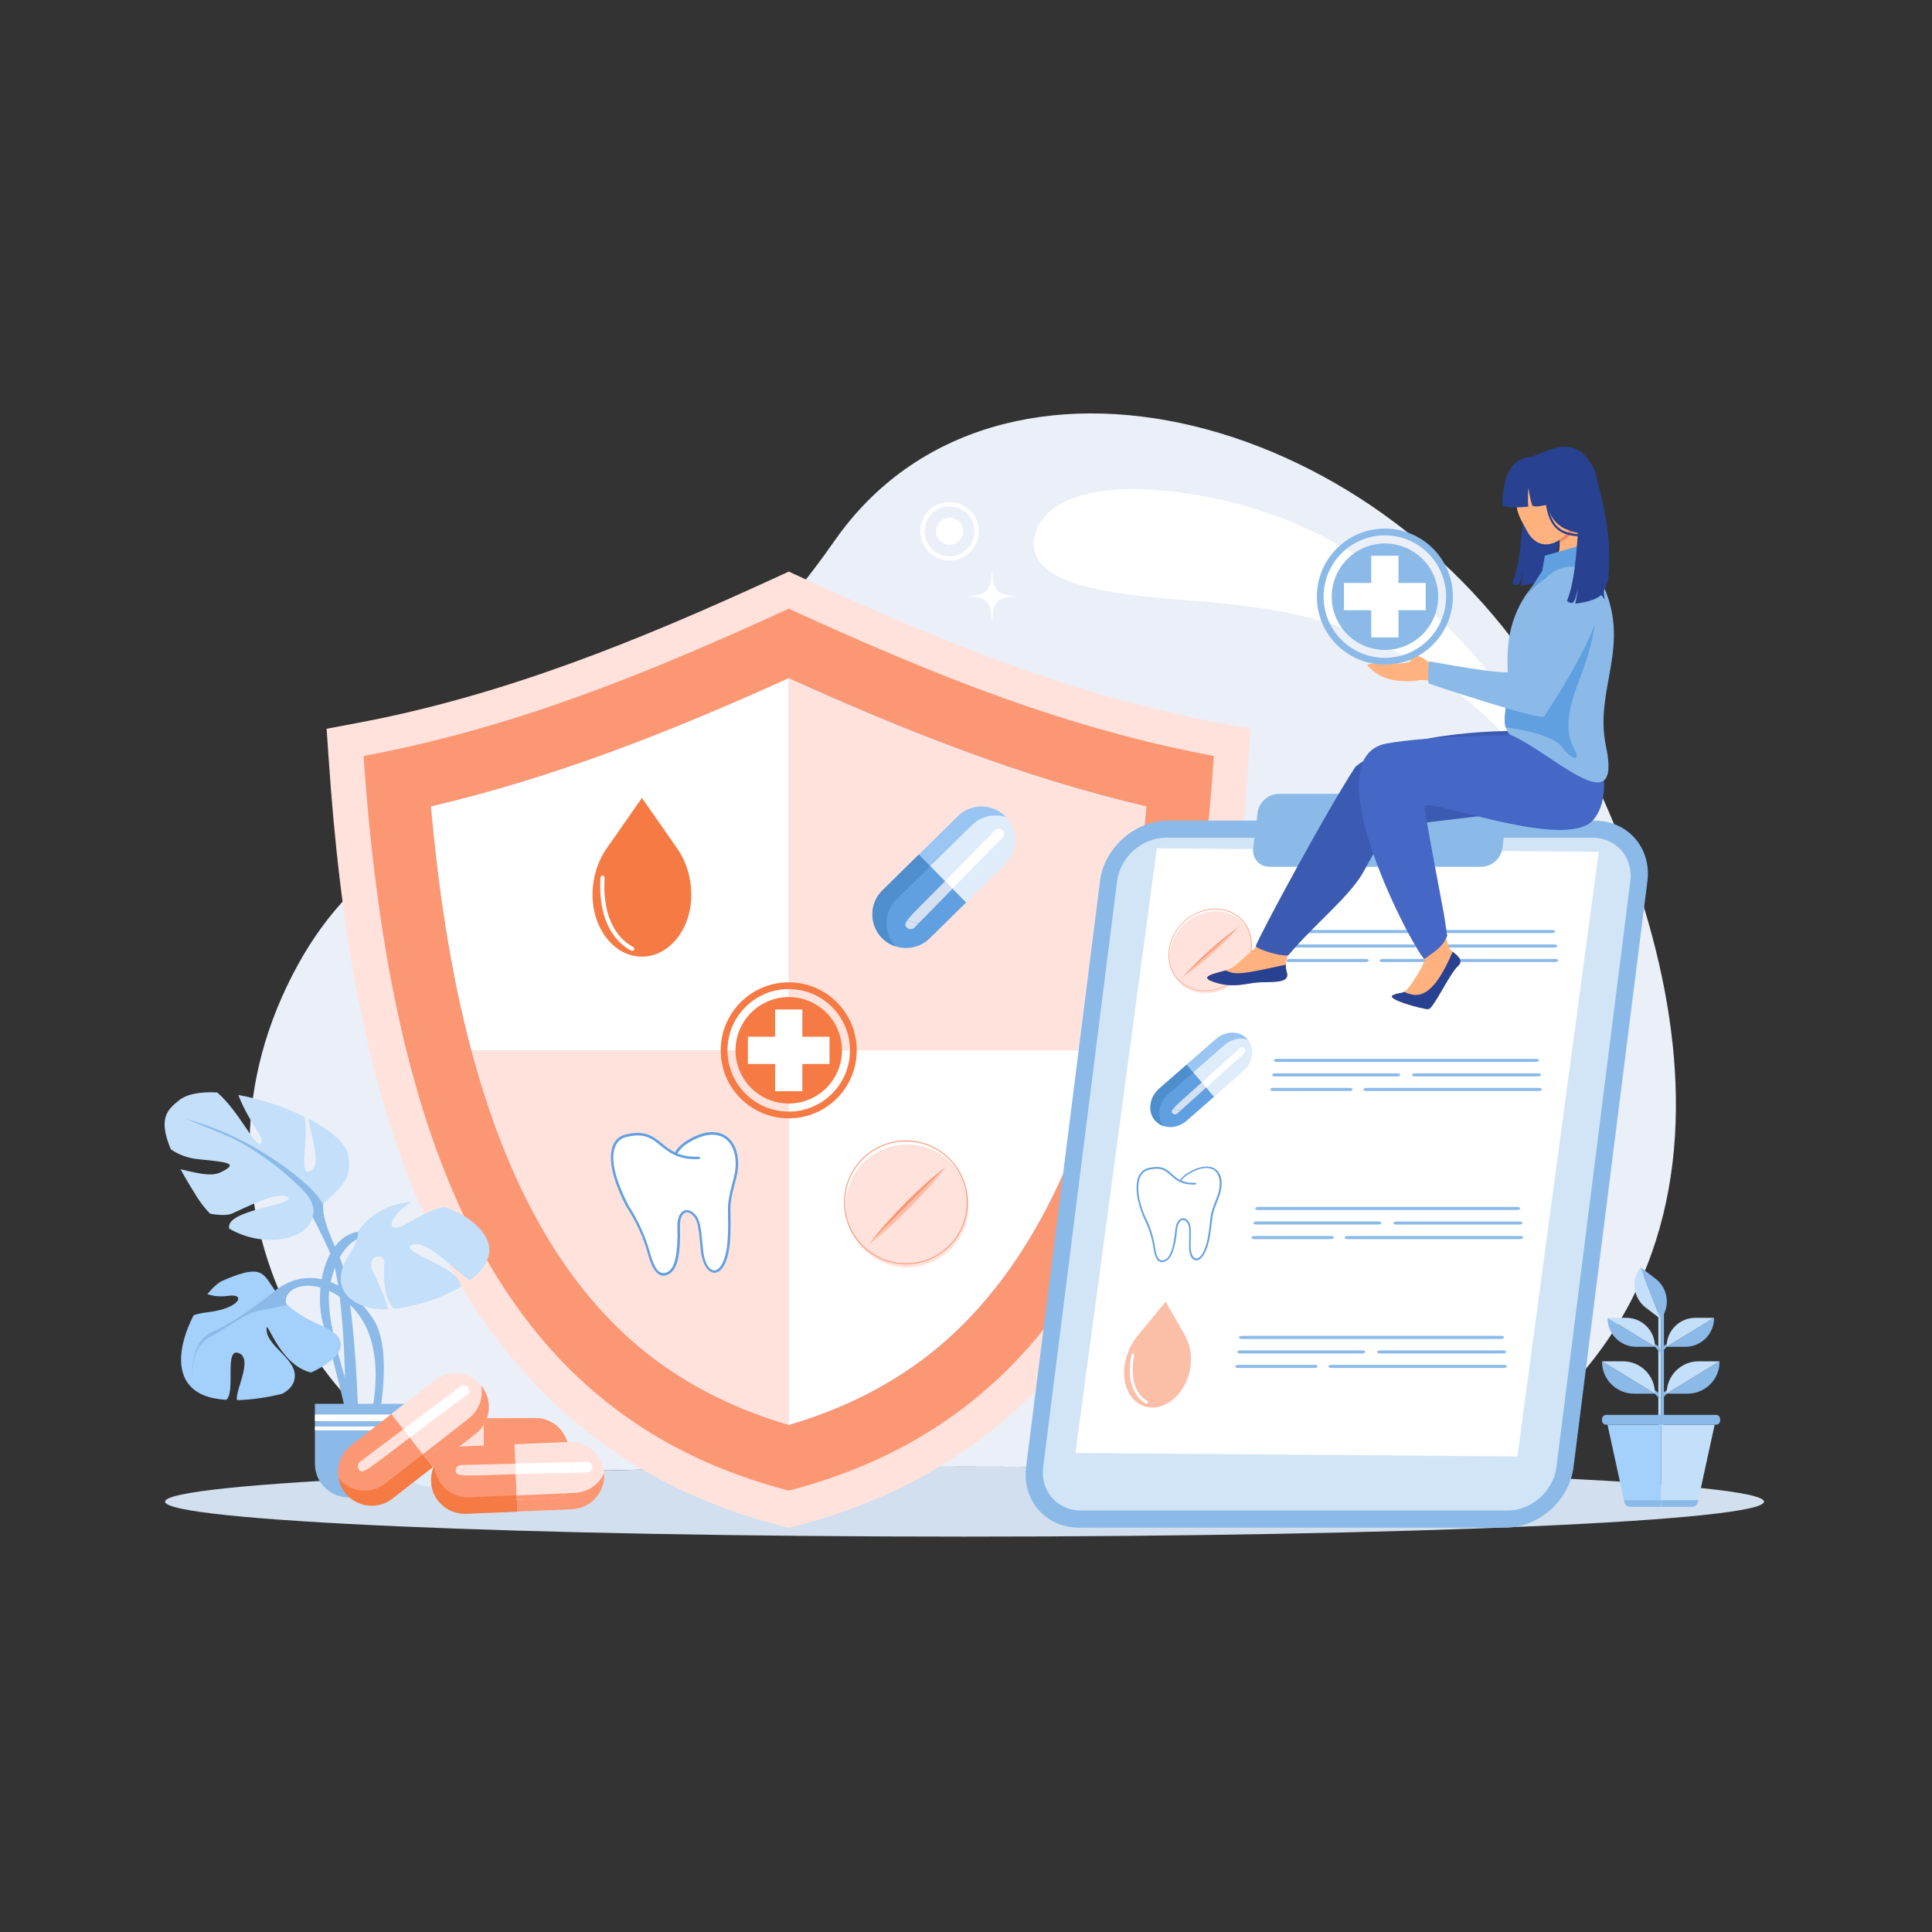 <svg xmlns="http://www.w3.org/2000/svg" enable-background="new 0 0 2000 2000" viewBox="0 0 2000 2000"><rect x="0" y="0" width="2000" height="2000" fill="#333333" stroke="none"/><path fill="#eaeff8" fill-rule="evenodd" d="M998.5,1518.3c192.5,0,369.7,2.9,510.3,7.7c344.1-196.7,224.9-580,101.4-796.8
			c-171.9-301.8-578.2-410.2-746.2-169.5c-228.1,326.8-448.1,212.8-566.9,461c-118.8,248.2,61.6,486.1,191.3,505.3
			C628.8,1521.2,805.9,1518.3,998.5,1518.3z" clip-rule="evenodd"/><path fill="#d2dfee" fill-rule="evenodd" d="M998.5,1518.3c457.1,0,827.6,16.2,827.6,36.2c0,20-370.5,36.2-827.6,36.2c-457.1,0-827.6-16.2-827.6-36.2
			C170.8,1534.5,541.4,1518.3,998.5,1518.3z" clip-rule="evenodd"/><path fill="#fff" fill-rule="evenodd" d="M1265.3,517.7c206.7,46.1,338.2,236.1,351.1,327.9c5.3,37.7-4.5-50.5-110-130.7
			c-94.2-71.7-167.6-85-279.7-93.7c-79.2-6.1-162.2-15.9-156.3-63.1C1075.2,520.8,1131.9,488,1265.3,517.7z" clip-rule="evenodd"/><path fill="#fff" fill-rule="evenodd" d="M938.4,650.2c-3,40.7-9,46.3-47.7,49.4c38.8,3.1,44.8,8.7,47.7,49.4c3-40.7,9-46.3,47.7-49.4
			C947.3,696.5,941.3,690.9,938.4,650.2L938.4,650.2z M1095.9,757.4c-1.6,21.7-4.8,24.7-25.5,26.4c20.7,1.7,23.9,4.7,25.5,26.4
			c1.6-21.7,4.8-24.7,25.5-26.4C1100.7,782.1,1097.5,779.1,1095.9,757.4L1095.9,757.4z M1026.9,590.4c-1.6,22-4.8,25-25.8,26.7
			c21,1.7,24.2,4.7,25.8,26.7c1.6-22,4.8-25,25.8-26.7C1031.8,615.4,1028.5,612.4,1026.9,590.4z" clip-rule="evenodd"/><path fill="#fff" fill-rule="evenodd" d="M881.2,1316.8c2.4,32.9,7.3,37.5,38.7,40c-31.4,2.5-36.3,7.1-38.7,40c-2.4-32.9-7.3-37.5-38.7-40
			C874,1354.2,878.8,1349.7,881.2,1316.8L881.2,1316.8z M753.6,1403.6c1.3,17.6,3.9,20,20.6,21.4c-16.8,1.4-19.4,3.8-20.6,21.4
			c-1.3-17.6-3.9-20-20.6-21.4C749.7,1423.6,752.3,1421.2,753.6,1403.6L753.6,1403.6z M809.5,1268.3c1.3,17.8,3.9,20.3,20.9,21.6
			c-17,1.4-19.6,3.8-20.9,21.6c-1.3-17.8-3.9-20.3-20.9-21.6C805.6,1288.6,808.2,1286.1,809.5,1268.3z" clip-rule="evenodd"/><path fill="#fff" fill-rule="evenodd" d="M1382.9,1235.6c-1.8,25.2-5.6,28.7-29.6,30.6c24,1.9,27.8,5.4,29.6,30.6c1.8-25.2,5.6-28.7,29.6-30.6
			C1388.4,1264.3,1384.7,1260.8,1382.9,1235.6L1382.9,1235.6z M1480.6,1302.1c-1,13.5-3,15.3-15.8,16.4c12.8,1,14.8,2.9,15.8,16.4
			c1-13.5,3-15.3,15.8-16.4C1483.6,1317.4,1481.6,1315.5,1480.6,1302.1L1480.6,1302.1z M1437.8,1198.5c-1,13.6-3,15.5-16,16.6
			c13,1.1,15,2.9,16,16.6c1-13.6,3-15.5,16-16.6C1440.8,1214,1438.8,1212.1,1437.8,1198.5z" clip-rule="evenodd"/><path fill="#ffe2dc" fill-rule="evenodd" d="M1292.5,786.3c-22.5,331.1-102.2,697.9-467,792.9l-9.1,2.4l-9.1-2.4c-364.8-94.9-444.5-461.8-467-792.9
			l-2.2-31.9l31.4-5.9C521.8,720,661.3,663,801.5,598.6l15-6.9l15,6.9C971.6,663,1111.1,720,1263.2,748.5l31.4,5.9L1292.5,786.3z" clip-rule="evenodd"/><path fill="#fc9774" fill-rule="evenodd" d="M1256.6,782.6c-150.3-28.2-284.4-81.1-440.1-152.5c-155.7,71.5-289.8,124.3-440.1,152.5
			c30.7,452.2,164.8,688.8,440.1,760.5C1091.8,1471.5,1225.9,1234.8,1256.6,782.6z" clip-rule="evenodd"/><path fill="#c3dffa" fill-rule="evenodd" d="M1186.7,834.9c-128.7-30.1-249.3-78.1-370.2-132.7C695.6,756.8,575,804.8,446.2,834.9
			c18.1,201.1,67.1,449.8,232.4,572.8c41.7,31.1,88.3,52.7,137.9,67.3c49.6-14.6,96.1-36.3,137.9-67.3
			C1119.6,1284.7,1168.6,1036,1186.7,834.9z" clip-rule="evenodd"/><path fill="#a4d0fc" fill-rule="evenodd" d="M1186.7,834.9c-128.7-30.1-249.3-78.1-370.2-132.7V1475c49.6-14.6,96.2-36.3,137.9-67.3
			C1119.6,1284.7,1168.6,1036,1186.7,834.9z" clip-rule="evenodd"/><path fill="#fff" fill-rule="evenodd" d="M816.5,702.2C695.6,756.8,575,804.8,446.2,834.9c7.2,80.2,19.4,168,41.8,252.4h328.4V702.2z" clip-rule="evenodd"/><path fill="#ffe2dc" fill-rule="evenodd" d="M816.5,702.2v385.1h328.4c22.5-84.4,34.6-172.2,41.8-252.4C1058,804.8,937.4,756.8,816.5,702.2z" clip-rule="evenodd"/><path fill="#fff" fill-rule="evenodd" d="M816.5,1087.3V1475c49.6-14.6,96.2-36.3,137.9-67.3c99.3-73.9,156.7-193.3,190.5-320.4H816.5z" clip-rule="evenodd"/><path fill="#ffe2dc" fill-rule="evenodd" d="M816.5,1087.3V1475c-49.6-14.6-96.2-36.3-137.9-67.3c-99.3-73.9-156.7-193.3-190.5-320.4H816.5z" clip-rule="evenodd"/><path fill="#61a0e0" fill-rule="evenodd" d="M951.3,884.5l-37.8,37.2c-13.7,13.5-13.9,35.6-0.4,49.3c13.5,13.7,35.6,13.9,49.3,0.4l37.8-37.2L951.3,884.5z
			" clip-rule="evenodd"/><path fill="#dfedfa" fill-rule="evenodd" d="M1040.5,894.6c13.7-13.5,13.9-35.6,0.4-49.3c-13.5-13.7-35.6-13.9-49.3-0.4l-40.3,39.6l48.9,49.7
			L1040.5,894.6z" clip-rule="evenodd"/><path fill="#61a0e0" fill-rule="evenodd" d="M929.6,938.2c-0.6-2.8-0.8-5.6-0.3-8.5l33.8-33.2l15.4,15.6c-23.3,23.5-34.4,34.2-38.8,40
			c-1.4-0.9-2.8-2-4-3.3C932.5,945.8,930.6,942.1,929.6,938.2z" clip-rule="evenodd"/><path fill="#dfedfa" fill-rule="evenodd" d="M963.1,896.5l2.8-2.7l33.5-32.9c6.8-0.9,13.9,1.3,19,6.6c0.7,0.7,1.3,1.4,1.9,2.2
			c-17.1,17.6-30.8,31.5-41.8,42.6L963.1,896.5z" clip-rule="evenodd"/><path fill="#61a0e0" fill-rule="evenodd" d="M951,955.7l35.1-35.7l5.5,5.6l-24.1,23.7C962.9,953.7,957,955.8,951,955.7z" clip-rule="evenodd"/><path fill="#dfedfa" fill-rule="evenodd" d="M986.1,919.9l38.7-39.4c0.8,6.7-1.4,13.7-6.6,18.8L992,925.1l-0.4,0.4L986.1,919.9z" clip-rule="evenodd"/><path fill="#a97f19" fill-rule="evenodd" d="M904,954.5c-2.7-11.4,0.5-24,9.5-32.8l37.8-37.2l40.3-39.6c4.7-4.6,10.4-7.7,16.4-9.1
			c-6,1.4-11.7,4.4-16.4,9.1l-40.3,39.6l-37.8,37.2C904.5,930.5,901.3,943.1,904,954.5c1.4,6,4.4,11.8,9.1,16.5c0,0,0.1,0.1,0.1,0.1
			c0,0-0.1-0.1-0.1-0.1C908.4,966.3,905.4,960.5,904,954.5L904,954.5z M913.2,971.2C913.3,971.2,913.3,971.2,913.2,971.2
			C913.3,971.2,913.3,971.2,913.2,971.2z" clip-rule="evenodd"/><path fill="#4f8ecc" fill-rule="evenodd" d="M904,954.5c-2.7-11.4,0.5-24,9.5-32.8l37.8-37.2l8.6,8.8l-24.1,23.7c-3.7,3.6-5.8,8.1-6.5,12.8l-1.2,1.2
			c-9,8.8-12.2,21.3-9.5,32.8c1.4,5.8,4.2,11.3,8.6,16c-5.1-1.6-9.8-4.4-13.8-8.4c0,0,0,0-0.1-0.1c0,0,0,0-0.1-0.1
			c0,0-0.1-0.1-0.1-0.1C908.4,966.3,905.4,960.5,904,954.5z" clip-rule="evenodd"/><path fill="#99c5f2" fill-rule="evenodd" d="M951.3,884.5l40.3-39.6c4.7-4.6,10.4-7.7,16.4-9.1c11.5-2.7,24,0.5,32.9,9.5l0.5,0.6
			c-12-3.9-25.6-1.2-35.2,8.3l-6.8,6.7c-4.7,0.6-9.3,2.7-12.9,6.3l-26.1,25.7l-0.4,0.4L951.3,884.5z" clip-rule="evenodd"/><path fill="#4f8ecc" fill-rule="evenodd" d="M929.3,929.8c0.7-4.7,2.9-9.2,6.5-12.8l24.1-23.7l3.2,3.3L929.3,929.8z" clip-rule="evenodd"/><path fill="#99c5f2" fill-rule="evenodd" d="M959.9,893.3l0.4-0.4l26.1-25.7c3.7-3.6,8.2-5.7,12.9-6.3l-33.5,32.9l-2.8,2.7L959.9,893.3z" clip-rule="evenodd"/><path fill="#d5e0f2" fill-rule="evenodd" d="M937.2,957.8c-0.3-1.3,0.3-2.9,2.4-5.6c3.5,2.2,7.4,3.4,11.4,3.5l-4.4,4.5c-2.1,2.2-5.6,2.2-7.8,0.1
			C938,959.4,937.4,958.7,937.2,957.8z" clip-rule="evenodd"/><path fill="#fff" fill-rule="evenodd" stroke="#ffe2dc" stroke-miterlimit="22.926" stroke-width=".216" d="M1020.3,869.6c3.2-3.3,6.5-6.7,9.9-10.2c3.6-3.6,8.5-0.9,9.3,2.8c0.4,1.6,0,3.4-1.5,4.9l-13.3,13.5
			c-0.1-0.8-0.2-1.6-0.4-2.5C1023.6,875.1,1022.3,872.2,1020.3,869.6z" clip-rule="evenodd"/><path fill="#d5e0f2" fill-rule="evenodd" d="M939.6,952.2c4.4-5.8,15.5-16.6,38.8-40l7.7,7.8L951,955.7C947,955.5,943.1,954.4,939.6,952.2z" clip-rule="evenodd"/><path fill="#fff" fill-rule="evenodd" d="M978.4,912.1c11-11.1,24.8-25,41.8-42.6c2,2.6,3.3,5.5,4,8.5c0.2,0.8,0.3,1.6,0.4,2.4l-38.6,39.4L978.4,912.1
			z" clip-rule="evenodd"/><path fill="#f57a44" fill-rule="evenodd" d="M701,971.2L701,971.2c20.1-25.5,18.9-65.9,0-92.9L664.5,826l-36.5,52.3c-18.9,27-20.1,67.3,0,92.9l0,0
			C648,996.7,680.9,996.7,701,971.2z" clip-rule="evenodd"/><path fill="#fff" fill-rule="evenodd" d="M621.6,908.4c0.1-1.2,1.1-2.1,2.3-2c1.2,0.1,2.1,1.1,2,2.3c-1.2,17.7,1.1,32.8,6.1,44.7
			c5.3,12.6,13.5,21.8,23.5,26.9c1,0.5,1.5,1.8,0.9,2.9c-0.5,1-1.8,1.5-2.9,0.9c-10.9-5.6-19.8-15.4-25.5-29
			C622.9,942.5,620.4,926.8,621.6,908.4z" clip-rule="evenodd"/><path fill="#fff" fill-rule="evenodd" d="M699.4,1194.6c-18.9-8.4-22.9-26.5-52.3-18.6c-16.6,4.5-19.8,30,2.6,72.6c9.8,15.1,17.2,31.2,22,48.1
			c2.1,7.4,7.4,29,21.1,20.4c7.4-4.7,10.7-20.5,9.8-47.3c-0.5-15.4,8.7-21.5,17.2-10.8c4.6,5.8,5.2,17.6,7,35.2
			c3.2,30.7,26.2,32.3,28-15.3c1.2-31.5-2.8-26.6,5.8-58.3c9-33-8.9-59.1-42.9-42.1C708.1,1183.3,702,1188.7,699.4,1194.6z" clip-rule="evenodd"/><path fill="#61a0e0" fill-rule="evenodd" d="M723.4,1197.4c0.7,0,1.3,0.5,1.3,1.2c0,0.7-0.5,1.3-1.2,1.3c-21.3,0.9-31-7-39.8-14.1
			c-8.9-7.2-16.9-13.7-36.3-8.5c-1.2,0.3-2.3,0.7-3.3,1.3c-4.3,2.2-7.2,6.5-8.5,12.6c-1.3,6.3-0.8,14.6,2,24.7
			c2.5,9.2,6.8,20,13.1,32.1c4.9,7.6,9.2,15.4,12.9,23.5c3.7,8.1,6.8,16.4,9.2,24.9v0l0.3,1.1c1.1,3.9,2.9,10.2,5.8,14.9
			c2.9,4.6,7.1,7.5,13.1,3.8c3.4-2.2,5.9-7,7.4-14.5c1.6-7.8,2.2-18.3,1.8-31.6c-0.2-5.5,0.8-9.8,2.6-12.8c1.1-1.9,2.6-3.3,4.2-4
			c1.7-0.8,3.6-0.9,5.6-0.2c2.3,0.7,4.7,2.5,7.1,5.4v0c4.3,5.4,5.2,15.2,6.6,29.5c0.2,2,0.4,4,0.6,6.4c1,9.6,3.9,16.2,7.5,19.1
			c1.5,1.2,3,1.8,4.6,1.6c1.6-0.2,3.2-1.1,4.8-2.8c4.4-4.8,8-15.5,8.7-33.3c0.4-9.6,0.2-15.9,0.1-20.7c-0.2-11.3-0.3-15.7,5.7-37.8
			c2.5-9.3,2.9-18,1.3-25.3c-1.3-6.1-4-11.2-7.8-14.8c-3.8-3.5-8.9-5.6-14.9-5.7c-5.7-0.1-12.2,1.5-19.6,5.2
			c-4.5,2.3-8.3,4.6-11.2,7.2v0c-2.6,2.3-4.6,4.7-5.9,7.1C706.9,1196.3,713.9,1197.7,723.4,1197.4L723.4,1197.4z M685.4,1183.8
			c3.9,3.2,8.1,6.6,13.4,9.1c1.5-2.8,3.7-5.5,6.6-8l0,0c3.1-2.7,7-5.2,11.7-7.5c7.8-3.9,14.8-5.6,20.8-5.4
			c6.8,0.1,12.4,2.4,16.6,6.4c4.2,3.9,7.2,9.5,8.6,16.1c1.7,7.7,1.3,16.8-1.3,26.5c-5.9,21.8-5.9,26.1-5.6,37.1
			c0.1,4.9,0.2,11.2-0.1,20.9c-0.7,18.4-4.6,29.7-9.3,34.9c-2,2.2-4.2,3.4-6.4,3.6c-2.2,0.2-4.5-0.5-6.5-2.2
			c-4-3.4-7.3-10.6-8.4-20.8c-0.2-2.1-0.4-4.3-0.6-6.4c-1.4-13.9-2.3-23.4-6.1-28.2l0,0c-2-2.5-4-4-5.8-4.6
			c-1.4-0.4-2.6-0.4-3.8,0.1c-1.2,0.5-2.2,1.5-3.1,3c-1.5,2.6-2.4,6.5-2.2,11.5c0.4,13.5-0.2,24.2-1.8,32.2
			c-1.7,8.2-4.6,13.6-8.6,16.2c-7.6,4.8-12.9,1.2-16.6-4.6c-3.1-4.9-5-11.5-6.1-15.5l-0.3-1.1h0c-2.4-8.4-5.4-16.6-9.1-24.6
			c-3.6-8-7.9-15.7-12.8-23.2l-0.1-0.1c-6.5-12.3-10.8-23.2-13.4-32.7c-2.8-10.5-3.3-19.2-2-25.9c1.4-6.9,4.8-11.7,9.8-14.4
			c1.2-0.6,2.5-1.1,3.8-1.5C667.4,1169.3,675.9,1176.1,685.4,1183.8z" clip-rule="evenodd"/><path fill="#ffe2dc" fill-rule="evenodd" d="M939.1,1184.7c35.1,0,63.6,28.5,63.6,63.6c0,35.1-28.5,63.6-63.6,63.6c-35.1,0-63.6-28.5-63.6-63.6
			C875.5,1213.1,904,1184.7,939.1,1184.7z" clip-rule="evenodd"/><path fill="#fc9774" fill-rule="evenodd" d="M937.8,1180.6c17.7,0,33.7,7.2,45.3,18.8c11.6,11.6,18.8,27.6,18.8,45.3c0,17.7-7.2,33.7-18.8,45.3
			c-11.6,11.6-27.6,18.8-45.3,18.8c-17.7,0-33.7-7.2-45.3-18.8c-11.6-11.6-18.8-27.6-18.8-45.3c0-17.7,7.2-33.7,18.8-45.3
			C904.1,1187.8,920.1,1180.6,937.8,1180.6L937.8,1180.6z M982.4,1200.1c-11.4-11.4-27.2-18.5-44.6-18.5c-17.4,0-33.2,7.1-44.6,18.5
			c-11.4,11.4-18.5,27.2-18.5,44.6c0,17.4,7.1,33.2,18.5,44.6c11.4,11.4,27.2,18.5,44.6,18.5c17.4,0,33.2-7.1,44.6-18.5
			c11.4-11.4,18.5-27.2,18.5-44.6C1000.9,1227.3,993.9,1211.5,982.4,1200.1z" clip-rule="evenodd"/><path fill="#fc9774" fill-rule="evenodd" d="M901.4,1285.6c19.4-25.4,52.6-58.7,77.4-77.4L901.4,1285.6z" clip-rule="evenodd"/><path fill="#fbbfa8" fill-rule="evenodd" d="M899.4,1288.3c0.6-0.8,1.4-1.8,2-2.6l77.4-77.4C959.7,1234,925,1268.9,899.4,1288.3z" clip-rule="evenodd"/><circle cx="816.5" cy="1087.3" r="55.1" fill="#f57a44" fill-rule="evenodd" clip-rule="evenodd" transform="rotate(-22.5 816.428 1087.253)"/><polygon fill="#fff" fill-rule="evenodd" points="802.4 1045 830.6 1045 830.6 1073.2 858.7 1073.2 858.7 1101.4 830.6 1101.4 830.6 1129.6 802.4 1129.6 802.4 1101.4 774.2 1101.4 774.2 1073.2 802.4 1073.2" clip-rule="evenodd"/><path fill="#f57a44" fill-rule="evenodd" d="M753.1,1087.3c0-35,28.4-63.4,63.4-63.4c35,0,63.4,28.4,63.4,63.4c0,35-28.4,63.4-63.4,63.4
			C781.4,1150.7,753.1,1122.3,753.1,1087.3L753.1,1087.3z M816.5,1157.7c38.9,0,70.4-31.5,70.4-70.4c0-38.9-31.5-70.4-70.4-70.4
			s-70.4,31.5-70.4,70.4C746,1126.2,777.6,1157.7,816.5,1157.7z" clip-rule="evenodd"/><g><path fill="#8bbae9" fill-rule="evenodd" d="M1209.2,849.5h441.4c34.5,0,59.1,28.2,54.8,62.6l-76.5,606.7c-4.3,34.5-36.1,62.6-70.5,62.6h-441.4
				c-34.5,0-59.1-28.2-54.8-62.6l76.5-606.7C1143,877.7,1174.7,849.5,1209.2,849.5z" clip-rule="evenodd"/><path fill="#d2e5f7" fill-rule="evenodd" d="M1207,867.2h441.4c24.7,0,42.4,20.2,39.3,44.9l-76.5,606.7c-3.1,24.7-25.9,44.9-50.6,44.9h-441.4
				c-24.7,0-42.4-20.2-39.3-44.9l76.5-606.7C1159.5,887.4,1182.2,867.2,1207,867.2z" clip-rule="evenodd"/><polygon fill="#fff" fill-rule="evenodd" points="1197.6 878.2 1655 881.8 1570.8 1507.7 1113.3 1504.1" clip-rule="evenodd"/><path fill="#8bbae9" fill-rule="evenodd" d="M1323.7,821.8h77.6l2.1-16.4c2.2-17.6,18.4-32,36.1-32l0,0c17.6,0,30.2,14.4,28,32l-2.1,16.4h77.6
				c10.6,0,18.2,8.7,16.9,19.3l-4.6,36.9c-1.3,10.6-11.1,19.3-21.8,19.3h-219.3c-10.6,0-18.2-8.7-16.9-19.3l4.6-36.9
				C1303.3,830.5,1313.1,821.8,1323.7,821.8L1323.7,821.8z M1437,792.6c-7.8,0-15,6.3-16,14.2c-1,7.8,4.6,14.2,12.4,14.2
				c7.8,0,15-6.3,16-14.2C1450.4,798.9,1444.9,792.6,1437,792.6z" clip-rule="evenodd"/><path fill="#ffe2dc" fill-rule="evenodd" d="M1258.6,943.3c23.4,0,40,19,37.1,42.4c-3,23.4-24.3,42.4-47.8,42.4c-23.4,0-40-19-37.1-42.4
				C1213.7,962.3,1235.1,943.3,1258.6,943.3z" clip-rule="evenodd"/><path fill="#fc9774" fill-rule="evenodd" d="M1258.1,940.6c11.8,0,21.9,4.8,28.7,12.5c6.8,7.7,10.2,18.4,8.7,30.2c-1.5,11.8-7.6,22.5-16.3,30.2
				c-8.7,7.7-20,12.5-31.8,12.5c-11.8,0-21.9-4.8-28.7-12.5c-6.8-7.7-10.2-18.4-8.7-30.2c1.5-11.8,7.6-22.5,16.3-30.2
				C1235,945.4,1246.3,940.6,1258.1,940.6L1258.1,940.6z M1286.2,953.6c-6.7-7.6-16.6-12.3-28.2-12.3c-11.6,0-22.8,4.7-31.3,12.3
				c-8.6,7.6-14.6,18.2-16.1,29.8s1.9,22.2,8.6,29.8c6.7,7.6,16.6,12.3,28.2,12.3c11.6,0,22.8-4.7,31.3-12.3
				c8.6-7.6,14.6-18.1,16.1-29.8C1296.3,971.7,1292.9,961.2,1286.2,953.6z" clip-rule="evenodd"/><path fill="#fc9774" fill-rule="evenodd" d="M1224.9,1010.7c15.1-17,40-39.2,58.2-51.7L1224.9,1010.7z" clip-rule="evenodd"/><path fill="#fbbfa8" fill-rule="evenodd" d="M1223.3,1012.4c0.5-0.6,1.1-1.2,1.6-1.8l58.2-51.7C1268.2,976.2,1242.1,999.6,1223.3,1012.4z" clip-rule="evenodd"/><path fill="#61a0e0" fill-rule="evenodd" d="M1228.4,1102.1l-28.4,24.8c-10.3,9-12.3,23.8-4.4,32.9c7.9,9.2,22.6,9.3,32.9,0.3l28.4-24.8L1228.4,1102.1z" clip-rule="evenodd"/><path fill="#dfedfa" fill-rule="evenodd" d="M1287.1,1108.8c10.3-9,12.3-23.8,4.4-32.9c-7.9-9.2-22.6-9.3-32.9-0.3l-30.2,26.4l28.5,33.2L1287.1,1108.8z" clip-rule="evenodd"/><path fill="#61a0e0" fill-rule="evenodd" d="M1209.5,1137.9c-0.2-1.9,0-3.8,0.5-5.6l25.3-22.2l8.9,10.4c-17.5,15.7-25.9,22.9-29.3,26.7
				c-0.9-0.6-1.7-1.3-2.4-2.2C1210.8,1143,1209.8,1140.5,1209.5,1137.9z" clip-rule="evenodd"/><path fill="#dfedfa" fill-rule="evenodd" d="M1235.3,1110.1l2.1-1.8l25.1-22c4.6-0.6,9.2,0.9,12.2,4.4c0.4,0.5,0.7,0.9,1.1,1.4
				c-12.9,11.7-23.2,21-31.5,28.4L1235.3,1110.1z" clip-rule="evenodd"/><path fill="#61a0e0" fill-rule="evenodd" d="M1222.3,1149.6l26.4-23.8l3.2,3.7l-18.1,15.8C1230.4,1148.2,1226.2,1149.7,1222.3,1149.6z" clip-rule="evenodd"/><path fill="#dfedfa" fill-rule="evenodd" d="M1248.7,1125.7l29.1-26.3c0,4.5-2.1,9.2-6,12.6l-19.6,17.2l-0.3,0.3L1248.7,1125.7z" clip-rule="evenodd"/><path fill="#a97f19" fill-rule="evenodd" d="M1191,1148.8c-0.8-7.6,2.4-16,9.1-21.9l28.4-24.8l30.2-26.4c3.5-3.1,7.6-5.1,11.7-6.1
				c-4.1,0.9-8.2,3-11.7,6.1l-30.2,26.4l-28.4,24.8C1193.3,1132.8,1190.1,1141.2,1191,1148.8c0.4,4,2,7.9,4.7,11c0,0,0,0.1,0.1,0.1
				c0,0,0-0.1-0.1-0.1C1192.9,1156.7,1191.4,1152.8,1191,1148.8L1191,1148.8z M1195.8,1159.9C1195.8,1160,1195.8,1160,1195.8,1159.9
				C1195.8,1160,1195.8,1160,1195.8,1159.9z" clip-rule="evenodd"/><path fill="#4f8ecc" fill-rule="evenodd" d="M1191,1148.8c-0.8-7.6,2.4-16,9.1-21.9l28.4-24.8l5,5.8l-18.1,15.8c-2.7,2.4-4.6,5.4-5.4,8.6l-0.9,0.8
				c-6.7,5.9-9.9,14.2-9.1,21.9c0.4,3.9,1.9,7.6,4.4,10.7c-3.2-1.1-6.2-3-8.5-5.6c0,0,0,0,0,0c0,0,0,0,0,0c0,0,0-0.1-0.1-0.1
				C1192.9,1156.7,1191.4,1152.8,1191,1148.8z" clip-rule="evenodd"/><path fill="#99c5f2" fill-rule="evenodd" d="M1228.4,1102.1l30.2-26.4c3.5-3.1,7.6-5.1,11.7-6.1c7.9-1.8,16,0.3,21.2,6.3l0.3,0.4
				c-7.7-2.6-17-0.8-24.2,5.5l-5.1,4.5c-3.2,0.4-6.4,1.8-9.2,4.2l-19.6,17.1l-0.3,0.3L1228.4,1102.1z" clip-rule="evenodd"/><path fill="#4f8ecc" fill-rule="evenodd" d="M1210,1132.3c0.9-3.1,2.7-6.2,5.4-8.6l18.1-15.8l1.9,2.2L1210,1132.3z" clip-rule="evenodd"/><path fill="#99c5f2" fill-rule="evenodd" d="M1233.4,1107.9l0.3-0.3l19.6-17.2c2.7-2.4,6-3.8,9.2-4.2l-25.1,22l-2.1,1.8L1233.4,1107.9z" clip-rule="evenodd"/><path fill="#d5e0f2" fill-rule="evenodd" d="M1212.9,1151c-0.1-0.9,0.4-1.9,2.1-3.8c2.1,1.5,4.7,2.3,7.3,2.3l-3.3,3c-1.6,1.4-3.9,1.5-5.2,0
				C1213.3,1152,1212.9,1151.6,1212.9,1151z" clip-rule="evenodd"/><path fill="#fff" fill-rule="evenodd" d="M1275.8,1092.1c2.4-2.2,4.9-4.5,7.5-6.8c2.7-2.4,5.7-0.6,6,1.9c0.1,1.1-0.3,2.2-1.4,3.3l-10,9
				c0-0.5,0-1.1-0.1-1.6C1277.5,1095.8,1276.9,1093.8,1275.8,1092.1z" clip-rule="evenodd"/><path fill="#d5e0f2" fill-rule="evenodd" d="M1214.9,1147.2c3.4-3.9,11.8-11.1,29.3-26.7l4.5,5.2l-26.4,23.8C1219.6,1149.5,1217.1,1148.7,1214.9,1147.2
				z" clip-rule="evenodd"/><path fill="#fff" fill-rule="evenodd" d="M1244.2,1120.5c8.3-7.4,18.6-16.7,31.5-28.4c1.1,1.7,1.8,3.7,2,5.7c0.1,0.5,0.1,1.1,0.1,1.6l-29.1,26.3
				L1244.2,1120.5z" clip-rule="evenodd"/><path fill="#fff" fill-rule="evenodd" d="M1221.8,1222.7c-11.9-5.6-13.1-17.7-33.4-12.4c-11.5,3-15.8,20-4.4,48.4c5.3,10.1,8.8,20.8,10.6,32.1
				c0.8,4.9,2.5,19.4,12.3,13.7c5.4-3.1,8.8-13.7,10.5-31.6c1-10.3,7.6-14.3,12.4-7.2c2.6,3.9,2,11.8,1.7,23.5
				c-0.5,20.5,14.8,21.6,20-10.2c3.4-21,0.4-17.7,8.8-38.9c8.8-22-1-39.5-25.1-28.1C1228.6,1215.1,1224.1,1218.7,1221.8,1222.7z" clip-rule="evenodd"/><path fill="#61a0e0" fill-rule="evenodd" d="M1237.6,1224.5c0.5,0,0.8,0.3,0.8,0.8c0,0.5-0.5,0.9-0.9,0.9c-14.3,0.6-20.1-4.7-25.4-9.4
				c-5.4-4.8-10.1-9.2-23.5-5.7c-0.8,0.2-1.6,0.5-2.3,0.9c-3,1.5-5.4,4.3-6.7,8.4c-1.4,4.2-1.7,9.7-0.8,16.5
				c0.9,6.2,2.8,13.3,6.1,21.4c2.7,5.1,4.9,10.3,6.7,15.7c1.8,5.4,3.1,11,4,16.6v0l0.1,0.7c0.4,2.6,1.1,6.8,2.6,9.9
				c1.6,3.1,4.1,5,8.4,2.5c2.5-1.4,4.5-4.7,6.2-9.7c1.7-5.2,3-12.2,3.8-21.1c0.3-3.6,1.4-6.6,2.8-8.6c0.9-1.3,2-2.2,3.2-2.7
				c1.2-0.5,2.5-0.6,3.7-0.2c1.5,0.5,2.9,1.7,4.3,3.6l0,0c2.4,3.6,2.2,10.1,1.9,19.7c0,1.3-0.1,2.7-0.1,4.2
				c-0.1,6.4,1.3,10.8,3.4,12.8c0.9,0.8,1.9,1.2,2.9,1.1c1.1-0.1,2.2-0.7,3.4-1.8c3.3-3.2,6.6-10.4,8.6-22.2
				c1.1-6.4,1.5-10.6,1.8-13.8c0.8-7.5,1.1-10.5,7-25.3c2.5-6.2,3.4-12,3-16.9c-0.4-4.1-1.7-7.5-4-9.9c-2.3-2.4-5.4-3.8-9.5-3.8
				c-3.8-0.1-8.3,1-13.5,3.5c-3.2,1.5-5.9,3.1-8.1,4.8v0c-2,1.5-3.5,3.1-4.6,4.8C1226.7,1223.8,1231.3,1224.8,1237.6,1224.5
				L1237.6,1224.5z M1213.4,1215.5c2.4,2.1,4.8,4.4,8.2,6.1c1.2-1.9,2.9-3.7,5.1-5.4l0,0c2.3-1.8,5.1-3.4,8.4-5
				c5.5-2.6,10.3-3.7,14.4-3.6c4.5,0.1,8,1.6,10.6,4.3c2.5,2.6,4,6.3,4.4,10.7c0.5,5.1-0.5,11.2-3.1,17.7
				c-5.8,14.6-6.1,17.4-6.9,24.8c-0.4,3.3-0.8,7.5-1.9,13.9c-2,12.3-5.6,19.8-9.2,23.3c-1.5,1.5-3.1,2.2-4.6,2.4
				c-1.5,0.1-2.9-0.4-4.1-1.5c-2.4-2.2-4-7-3.8-13.9c0-1.4,0.1-2.9,0.1-4.3c0.3-9.3,0.4-15.6-1.7-18.8l0,0c-1.1-1.7-2.3-2.7-3.5-3.1
				c-0.9-0.3-1.7-0.2-2.5,0.1c-0.8,0.3-1.6,1-2.3,2c-1.2,1.7-2.2,4.3-2.5,7.6c-0.8,9-2.1,16.2-3.9,21.5c-1.8,5.5-4.2,9.1-7.1,10.8
				c-5.5,3.2-8.7,0.8-10.7-3c-1.7-3.3-2.3-7.7-2.8-10.4l-0.1-0.7h0c-0.9-5.6-2.2-11.1-4-16.4c-1.8-5.3-4-10.5-6.6-15.5l0-0.1
				c-3.3-8.2-5.3-15.5-6.2-21.8c-1-7-0.6-12.8,0.8-17.3c1.5-4.6,4.2-7.8,7.7-9.6c0.8-0.4,1.7-0.8,2.7-1
				C1202.6,1205.8,1207.7,1210.3,1213.4,1215.5z" clip-rule="evenodd"/><path fill="#fbbfa8" fill-rule="evenodd" d="M1218.9,1444.4L1218.9,1444.4c15.6-17,18.1-44,7.8-62l-20-34.9l-28.8,34.9c-14.9,18-19.1,44.9-7.8,62l0,0
				C1181.4,1461.4,1203.4,1461.4,1218.9,1444.4z" clip-rule="evenodd"/><path fill="#fff" fill-rule="evenodd" d="M1171.3,1402.5c0.2-0.8,0.9-1.4,1.7-1.3c0.8,0.1,1.3,0.7,1.1,1.5c-2.3,11.8-2,21.9,0.3,29.8
				c2.5,8.4,7.2,14.5,13.4,17.9c0.7,0.4,0.8,1.2,0.4,1.9c-0.4,0.7-1.3,1-2,0.6c-6.8-3.7-11.9-10.3-14.6-19.4
				C1169.2,1425.3,1168.9,1414.8,1171.3,1402.5z" clip-rule="evenodd"/><path fill="#8bbae9" fill-rule="evenodd" d="M1338.9,962.7h268c1.8,0,3.1,0.7,3,1.6l0,0c-0.1,0.9-1.7,1.6-3.4,1.6h-268c-1.8,0-3.1-0.7-3-1.6l0,0
			C1335.6,963.4,1337.1,962.7,1338.9,962.7z" clip-rule="evenodd"/><path fill="#8bbae9" fill-rule="evenodd" d="M1337,977.7h126.3c1.8,0,3.1,0.7,3,1.6v0c-0.1,0.9-1.7,1.6-3.4,1.6h-126.3c-1.8,0-3.1-0.7-3-1.6v0
			C1333.7,978.4,1335.2,977.7,1337,977.7z" clip-rule="evenodd"/><path fill="#8bbae9" fill-rule="evenodd" d="M1335.1,992.7h78.9c1.8,0,3.1,0.7,3,1.6l0,0c-0.1,0.9-1.7,1.6-3.4,1.6h-78.9c-1.8,0-3.1-0.7-3-1.6l0,0
			C1331.8,993.5,1333.3,992.7,1335.1,992.7z" clip-rule="evenodd"/><path fill="#8bbae9" fill-rule="evenodd" d="M1431.6,992.7h178.4c1.8,0,3.1,0.7,3,1.6l0,0c-0.1,0.9-1.7,1.6-3.4,1.6h-178.4c-1.8,0-3.1-0.7-3-1.6l0,0
			C1428.2,993.5,1429.8,992.7,1431.6,992.7z" clip-rule="evenodd"/><path fill="#8bbae9" fill-rule="evenodd" d="M1481.9,977.7h127.2c1.8,0,3.1,0.7,3,1.6v0c-0.1,0.9-1.7,1.6-3.4,1.6h-127.2c-1.8,0-3.1-0.7-3-1.6v0
			C1478.6,978.4,1480.2,977.7,1481.9,977.7z" clip-rule="evenodd"/><path fill="#8bbae9" fill-rule="evenodd" d="M1322.1,1096.1h268c1.8,0,3.1,0.7,3,1.6l0,0c-0.1,0.9-1.7,1.6-3.4,1.6h-268c-1.8,0-3.1-0.7-3-1.6v0
			C1318.7,1096.8,1320.3,1096.1,1322.1,1096.1z" clip-rule="evenodd"/><path fill="#8bbae9" fill-rule="evenodd" d="M1320.2,1111.1h126.3c1.8,0,3.1,0.7,3,1.6l0,0c-0.1,0.9-1.7,1.6-3.4,1.6h-126.3c-1.8,0-3.1-0.7-3-1.6l0,0
			C1316.9,1111.9,1318.4,1111.1,1320.2,1111.1z" clip-rule="evenodd"/><path fill="#8bbae9" fill-rule="evenodd" d="M1318.3,1126.2h78.9c1.8,0,3.1,0.7,3,1.6v0c-0.1,0.9-1.7,1.6-3.4,1.6h-78.9c-1.8,0-3.1-0.7-3-1.6v0
			C1315,1126.9,1316.5,1126.2,1318.3,1126.2z" clip-rule="evenodd"/><path fill="#8bbae9" fill-rule="evenodd" d="M1414.7,1126.2h178.4c1.8,0,3.1,0.7,3,1.6l0,0c-0.1,0.9-1.7,1.6-3.4,1.6h-178.4c-1.8,0-3.1-0.7-3-1.6l0,0
			C1411.4,1126.9,1413,1126.2,1414.7,1126.2z" clip-rule="evenodd"/><path fill="#8bbae9" fill-rule="evenodd" d="M1465.1,1111.1h127.2c1.8,0,3.1,0.7,3,1.6v0c-0.1,0.9-1.7,1.6-3.4,1.6h-127.2c-1.8,0-3.1-0.7-3-1.6v0
			C1461.8,1111.9,1463.3,1111.1,1465.1,1111.1z" clip-rule="evenodd"/><path fill="#8bbae9" fill-rule="evenodd" d="M1302.7,1249.4h268c1.8,0,3.1,0.7,3,1.6v0c-0.1,0.9-1.7,1.6-3.4,1.6h-268c-1.8,0-3.1-0.7-3-1.6v0
			C1299.4,1250.2,1301,1249.4,1302.7,1249.4z" clip-rule="evenodd"/><path fill="#8bbae9" fill-rule="evenodd" d="M1300.8,1264.4h126.3c1.8,0,3.1,0.7,3,1.6l0,0c-0.1,0.9-1.7,1.6-3.4,1.6h-126.3c-1.8,0-3.1-0.7-3-1.6h0
			C1297.5,1265.2,1299.1,1264.4,1300.8,1264.4z" clip-rule="evenodd"/><path fill="#8bbae9" fill-rule="evenodd" d="M1298.9,1279.5h78.9c1.8,0,3.1,0.7,3,1.6v0c-0.1,0.9-1.7,1.6-3.4,1.6h-78.9c-1.8,0-3.1-0.7-3-1.6v0
			C1295.6,1280.2,1297.2,1279.5,1298.9,1279.5z" clip-rule="evenodd"/><path fill="#8bbae9" fill-rule="evenodd" d="M1395.4,1279.5h178.4c1.8,0,3.1,0.7,3,1.6l0,0c-0.1,0.9-1.7,1.6-3.4,1.6H1395c-1.8,0-3.1-0.7-3-1.6l0,0
			C1392.1,1280.2,1393.6,1279.5,1395.4,1279.5z" clip-rule="evenodd"/><path fill="#8bbae9" fill-rule="evenodd" d="M1445.8,1264.5h127.2c1.8,0,3.1,0.7,3,1.6v0c-0.1,0.9-1.7,1.6-3.4,1.6h-127.2c-1.8,0-3.1-0.7-3-1.6v0
			C1442.5,1265.2,1444,1264.5,1445.8,1264.5z" clip-rule="evenodd"/><path fill="#8bbae9" fill-rule="evenodd" d="M1285.9,1382.9h268c1.8,0,3.1,0.7,3,1.6v0c-0.1,0.9-1.7,1.6-3.4,1.6h-268c-1.8,0-3.1-0.7-3-1.6v0
			C1282.6,1383.6,1284.1,1382.9,1285.9,1382.9z" clip-rule="evenodd"/><path fill="#8bbae9" fill-rule="evenodd" d="M1284,1397.9h126.3c1.8,0,3.1,0.7,3,1.6v0c-0.1,0.9-1.7,1.6-3.4,1.6h-126.3c-1.8,0-3.1-0.7-3-1.6l0,0
			C1280.7,1398.6,1282.2,1397.9,1284,1397.9z" clip-rule="evenodd"/><path fill="#8bbae9" fill-rule="evenodd" d="M1282.1,1412.9h78.9c1.8,0,3.1,0.7,3,1.6v0c-0.1,0.9-1.7,1.6-3.4,1.6h-78.9c-1.8,0-3.1-0.7-3-1.6v0
			C1278.8,1413.6,1280.3,1412.9,1282.1,1412.9z" clip-rule="evenodd"/><path fill="#8bbae9" fill-rule="evenodd" d="M1378.6,1412.9H1557c1.8,0,3.1,0.7,3,1.6l0,0c-0.1,0.9-1.7,1.6-3.4,1.6h-178.4c-1.8,0-3.1-0.7-3-1.6l0,0
			C1375.3,1413.6,1376.8,1412.9,1378.6,1412.9z" clip-rule="evenodd"/><path fill="#8bbae9" fill-rule="evenodd" d="M1428.9,1397.9h127.2c1.8,0,3.1,0.7,3,1.6l0,0c-0.1,0.9-1.7,1.6-3.4,1.6h-127.2c-1.8,0-3.1-0.7-3-1.6v0
			C1425.6,1398.6,1427.2,1397.9,1428.9,1397.9z" clip-rule="evenodd"/></g><g><path fill="#ffb27d" fill-rule="evenodd" d="M1482.5,905.1c0,0,14.4,73,18.5,77.6c4.1,4.5,16.5,10.2,7.9,17.8c-8.5,7.6-25.2,44.2-30.4,44.3
			c-5.2,0.1-44.9-10.5-36.7-14.5c8.2-4.1,10.5,0.5,17.8-9.8c7.4-10.2,19.9-30.2,16.3-36.7c-3.6-6.6-20.7-59.4-20.7-59.4
			L1482.5,905.1z" clip-rule="evenodd"/><path fill="#284191" fill-rule="evenodd" d="M1503.8,985.2c-10.2,23.6-22.9,46-39.3,44.7c-4.4-0.4-8-1.6-10.9-3.2c-3.4,1.9-6.3,0.8-11.7,3.5
			c-8.2,4.1,31.5,14.7,36.7,14.5c5.2-0.1,21.9-36.7,30.4-44.3C1515.9,994.2,1508.8,989.3,1503.8,985.2z" clip-rule="evenodd"/><path fill="#ffb27d" fill-rule="evenodd" d="M1497,694.2c-1.4,9.5-2.1,14.3-2.1,14.3c-14-4.4-23.5-5.7-28.4-3.8c-20.8,1.8-36.2-1.9-46.1-11.1
			c-5.5-5.1-7.1-6.1,0.2-6.4c14-0.5,43.3,1,39.2-4.2c-4.6-5.9,1.4-5,1.4-5c7.7,0.1,14.9,3.9,21.3,11.3
			C1492.2,692.5,1497,694.2,1497,694.2z" clip-rule="evenodd"/><path fill="#ffb27d" fill-rule="evenodd" d="M1342.8,939.1c0,0-59.5,59.2-68.9,63.5c-9.4,4.3-37.5,7.3-16.8,14.1c20.8,6.8,33.1,0.7,47.4,0.1
			c14.3-0.6,31.3,1.1,27.6-10.6c-3.7-11.7,4.4-33.3,21.3-44.1C1370.4,951.5,1342.8,939.1,1342.8,939.1z" clip-rule="evenodd"/><path fill="#3b5bb3" fill-rule="evenodd" d="M1575.9,756.7c0,0-123.6-3.2-172.7,37c-28.7,43.5-98,171.7-103.4,185.9c3.7,3.7,24.5,10.4,33.8,9.4
			c27.3-32.5,63.4-60.7,77.7-86.2c17.7-31.5,23.1-47.2,51.8-49.9c28.7-2.8,93.4-12,112.8-12C1595.4,840.9,1575.9,756.7,1575.9,756.7
			z" clip-rule="evenodd"/><path fill="#4567c6" fill-rule="evenodd" d="M1646.4,748.3l-71.9,12.4c0,0-95.5,0.9-139.2,9c-79,14.7,29.8,216.5,39.2,223.1
			c11.4-8.4,19.4-12.4,23.8-24.8c-1.3-1.7-0.3-5.3-5.6-32.7c-8.3-43-18.1-97.6-18.4-100.7c5.5-9,147,47,175.1,14.1
			C1676.2,817.2,1646.4,748.3,1646.4,748.3z" clip-rule="evenodd"/><path fill="#8bbae9" fill-rule="evenodd" d="M1649.4,585.5c-18.9-2.7-38.2,0.9-56.3,14c-15.8,16.1-33.6,42.6-32.5,86.3c1.4,55.5-8.6,59.1,1.8,74.3
			c43.4,17.9,117.6,94.9,100.1,12.4c-12.7-59.8,27.8-104.3-4.8-170.6C1655.1,596.4,1651.8,591.2,1649.4,585.5z" clip-rule="evenodd"/><path fill="#61a0e0" fill-rule="evenodd" d="M1560.6,706.6c-0.8,28.9-4.9,37.5-1.8,46.5c17.7,1.8,50.1,8.9,58.2,20.2c9.2,12.9,18.5,14.8,14.2,5.2
			c-4.3-9.6-15.7-23.1,1.9-69.7c17.6-46.6,25.9-78,8.6-110.4L1560.6,706.6z" clip-rule="evenodd"/><path fill="#284191" fill-rule="evenodd" d="M1331.1,998.6c-31.5,6.8-48.5,10.9-57.3,7.9c-2.1-0.7-3.8-1.4-5.2-1.9c-11.5,3.4-29.2,6.5-11.5,12.2
			c20.8,6.8,33.1,0.7,47.4,0.1c14.3-0.6,31.3,1.1,27.6-10.6C1331.3,1004,1331,1001.4,1331.1,998.6z" clip-rule="evenodd"/><path fill="#8bbae9" fill-rule="evenodd" d="M1634.5,591.2c-20.5-3.8-29.9,14.5-43.2,44.4c-13.3,29.9-22.4,54.8-26.9,59.5c-4.5,4.7-85.1-10.6-85.1-10.6
			s-2.2,20.7,0,23.1c0.4,0.4,115,38.6,119.1,34c2.5-2.8,52.1-79.2,55.2-106.7C1656.7,607.5,1645,593.1,1634.5,591.2z" clip-rule="evenodd"/><path fill="#284191" fill-rule="evenodd" d="M1619,530.2c15.8,8.3,20.9,20.4,21.1,32.9c0,1.9,3.8,3.8,3.6,5.7c-3.3,31.4-21.7,72.6,11.1,43.9
			c0,0,8,9,7.1,10c-7.9-15.8,16.3-160.5-41-149.1c0,0-44.5-6.4-43.2,45.6c-3.4,61.6-8.3,73.8-12.2,84.4c4.9,3.6,6.8,2.4,8.5-2.4
			c1.5-4.3,2.5-9.3,2.9-10.6c0,0-2.2,14.8-3,15.7c0,0,18.1-1.6,26.2-8.2C1608,591.5,1620.7,541,1619,530.2z" clip-rule="evenodd"/><path fill="#ffb27d" fill-rule="evenodd" d="M1641.3,579.2c-1.2-3.1,1.6-3,0.9-6.1c-1.7-7.6-2.4-15.2-3.4-22.1c-1.7-12.6-3.2-22.6-3.2-22.6L1609,535
			c0,0,13.5,34.1-1.3,45.5c-3.2,2.4-6.8,5.3-10.7,8.9c14.4-9.5,28.6-10,43-7.9C1641.7,581.8,1639.7,578.9,1641.3,579.2z" clip-rule="evenodd"/><path fill="#61a0e0" fill-rule="evenodd" d="M1642.6,562.7l1.5,9.1l-3.6,15.8c0,0-16.8-3.6-28.9,2.6c-12.1,6.1-30.4,24.6-30.4,24.6l15.3-23.9l2.7-15.6
			L1642.6,562.7z" clip-rule="evenodd"/><path fill="#f08261" fill-rule="evenodd" d="M1636.2,534.7c-1.5-1.5-3.4-3.3-5.3-5.2l-21.7,5.4l0,0.1c0.5,1.2,5.4,14.2,5.6,26.5
			c6.6-3.6,13.8-9.6,22.3-20.3C1636.6,538.8,1636.4,536.6,1636.2,534.7z" clip-rule="evenodd"/><path fill="#ffb27d" fill-rule="evenodd" d="M1633.1,508.4c9.7,38-34.6,78-53.3,39.5c-2.7-5.5-7-11.4-9.1-20c-4.4-18.3,3.5-35.9,17.4-39.2
			C1602.2,485.4,1628.8,490,1633.1,508.4z" clip-rule="evenodd"/><path fill="#284191" fill-rule="evenodd" d="M1585.7,473.1c-33.4,0.2-30.3,50.5-30.3,50.5s8.5,3,26.8,0.8c-1.2-5.4,0-19.2,0-19.2s1.6,11.3,4,18.2
			c3.8,1.9,8.2,0.5,15.6-0.9c3.1,16.1,13.5,23.3,20.7,25.9c8,2.9,16.4,6.3,26.2,1.9c9.8-4.4,6.6-53.5,2-63.6
			c-7-15.1-19.1-28.9-41.3-22.8C1598.3,467,1585.7,473.1,1585.7,473.1z" clip-rule="evenodd"/><path fill="#284191" fill-rule="evenodd" d="M1633,555.1c-2.2-0.1-4.5-0.4-7-0.9c-11.5-2.2-26.8-9.5-26.5-46.7c0-0.6,0.5-1.1,1.1-1.1
			c0.6,0,1.1,0.5,1.1,1.1c-0.2,15.4,2.4,26.9,7.6,34.2c4,5.6,9.4,8.8,17.1,10.3c10.8,2.1,18.1,0.4,21.6-5.1c0.3-0.5,1-0.6,1.5-0.3
			c0.5,0.3,0.6,1,0.3,1.5C1646.6,553.1,1640.9,555.4,1633,555.1z" clip-rule="evenodd"/><path fill="#284191" fill-rule="evenodd" d="M1652.7,496.8c-10,5.5-19,17.1-18.4,41c-3.4,61.6-8.3,73.8-12.2,84.4c4.9,3.6,6.8,2.4,8.5-2.4
			c1.5-4.3,2.5-9.3,2.9-10.6c0,0-2.2,14.8-3,15.7c0,0,18.1-1.6,26.2-8.2c2.4-2,5.3-8,8-15.7C1668.1,568.1,1664.2,533.3,1652.7,496.8
			z" clip-rule="evenodd"/></g><g><path fill="#8bbae9" fill-rule="evenodd" d="M347.7,1221.8c-22.7,20.8-12.9,41.5,4,80.1c16.8,38.6,19.8,181,19.8,181l-13.8-2c0,0,2-146.4-16.8-185.9
			c-18.8-39.6-26.7-59.3-43.5-46.5C280.5,1261.4,347.7,1221.8,347.7,1221.8z" clip-rule="evenodd"/><path fill="#c3dffa" fill-rule="evenodd" d="M360.2,1194.9c-2.8-12.3-19.2-25.6-41.1-36.9c3.3,18.2,13.7,47.8,2.9,53.9c-14.6,8.2-1.4-33.2-7.1-56
			c-20.6-10.1-45.4-18.3-68.2-22.4c0,0.1,0.1,0.2,0.1,0.3c12.9,32.6,29.7,45.5,22.7,50.4c-5.2,3.7-22.2-34-44.6-53.3
			c-16.8-0.9-31,1.4-39.4,8c-13,10.3-21.7,19.4-8.7,50.8c7.5,5.3,17.2,9.2,28.4,10.3c29.7,3,43.5,4,22.7,13.8
			c-10.2,4.8-27.2-0.3-41-3.4c4.5,8.3,10,17.6,16.7,28.3c4.3,6.8,8.9,12.6,13.9,17.7c9.6,1.8,17.9,1.8,22.3,0
			c13.8-5.9,49.4-24.7,58.3-16.8c8.7,7.7-65.9,12.6-60.8,32.3c36.2,20.8,77.6,10.9,84.9-8.2C332.3,1238,368.5,1232,360.2,1194.9z" clip-rule="evenodd"/><path fill="#8bbae9" fill-rule="evenodd" d="M285.4,1335.6c39.6-29.7,80.1-2,100.9,29.7c20.8,31.6,5.9,102.8,5.9,102.8s-7.9,0-7.9-3
			c0-3,21.8-84.1-29.7-120.7c-32.2-22.9-55.4-11.9-58.3-1c-3,10.9,12.9,30.7,12.9,30.7L285.4,1335.6z" clip-rule="evenodd"/><path fill="#8bbae9" fill-rule="evenodd" d="M376.4,1274.6c-39.6,0-52.4,61.3-41.5,96.9c10.9,35.6,25.7,101.9,25.7,101.9l9.9-9.9c0,0-37.6-93-28.7-134.5
			c8.9-41.5,30.6-48.5,34.6-48.5C380.4,1280.5,376.4,1274.6,376.4,1274.6z" clip-rule="evenodd"/><path fill="#8bbae9" fill-rule="evenodd" d="M343.2,1371.8c-2.8-3.7-6.2-6.7-10.4-8.8c0.5,3,1.2,5.8,2.1,8.5c5,16.2,10.7,38.8,15.6,58.6
			c0.4-2.5,1.1-6.4,2.1-12.5c0.3-1.4,0.4-3,0.6-4.6C349.3,1399.8,345.6,1385.5,343.2,1371.8z" clip-rule="evenodd"/><path fill="#a4d0fc" fill-rule="evenodd" d="M332.4,1372.1c-75.1-31.6-35.6-75.1-101.8-46.4c-4.7,2-10.3,7.1-16,14.1c5.9,1.7,13,2.9,21,1.7
			c19.8-3,12.9,12.9-19.8,16.8c-6.1,0.7-11.1,1.8-15.3,3.2c-15.6,29.9-22.6,69.1,10.3,82.8c6.5,2.7,14.5,4.2,23.4,4.8
			c10.1-8.1-2.5-54.8,13.2-48.3c15,6.2-4.7,40-2,48.6c14.8-0.3,31.3-2.7,46.9-6.6c6.2-3.5,11-8.1,12.4-14.3
			c5-20.8-27.7-33.6-28.7-51.4c-0.9-16.4,12,36,46.1,43.7C353,1406.4,367.5,1386.9,332.4,1372.1z" clip-rule="evenodd"/><path fill="#c3dffa" fill-rule="evenodd" d="M386,1316.1c-7.9-16.8,12.9-20.8,11.9-7.9c-0.9,11.4-1,39.1,10.7,46.6c20.1-2.2,47.6-10.3,68.3-22.7
			c0.3-1.7,0-3.4-0.9-5.2c-8.9-17.8-66.3-32.6-48.5-38.6c14.2-4.7,39,23.2,59,37.2c12-9.1,20.1-20,20.1-32.1c0-16.4-20-35-45.8-43.9
			c-11.6,1.2-22.4,7.5-39.3,17.1c-24.9,14.1-19.1-8.7,4.4-22.2c-20.3,1.1-40.6,9.7-55.5,30.5c0,0,1.4,8.9-8,22.6
			c-25.6,37.4,4,59.3,39.3,57.8C399.7,1345.5,391.4,1327.7,386,1316.1z" clip-rule="evenodd"/><path fill="#8bbae9" fill-rule="evenodd" d="M287.8,1333.9c-19.3,14.9-40.8,32.4-67.2,44.3c-26.4,11.9-21.1,50.5-21.1,50.5s-4-33.4,18-44.8
			c22-11.4,36.5-25.1,53.2-27.7c16.7-2.6,26-5.3,26-5.3s-5.3-10.6-2.2-14.5C297.5,1332.5,287.8,1333.9,287.8,1333.9z" clip-rule="evenodd"/><path fill="#8bbae9" fill-rule="evenodd" d="M192.5,1158.4c70.8,18.9,122.6,64.2,132.3,75.2c9.7,11,9.7,14.1,9.7,14.1l-7.5,14.1l-3.5-1.8
			c0,0,5.7-11.9-9.2-27.2c-25.8-26.5-57.1-47.5-78.7-56.7C214,1166.7,192.5,1158.4,192.5,1158.4z" clip-rule="evenodd"/><path fill="#8bbae9" fill-rule="evenodd" d="M387.8,1550.1h-27c-19.2,0-34.8-15.6-34.8-34.8v-62.1h96.7v62.1C422.6,1534.5,407.1,1550.1,387.8,1550.1z" clip-rule="evenodd"/><rect width="96.7" height="6.8" x="326" y="1464.3" fill="#fff" fill-rule="evenodd" clip-rule="evenodd"/><rect width="96.7" height="4" x="326" y="1476.7" fill="#fff" fill-rule="evenodd" clip-rule="evenodd"/></g><g><polygon fill="#8bbae9" fill-rule="evenodd" points="1725.3 1394.2 1719.3 1400.9 1720.4 1394.7 1725.4 1391.2" clip-rule="evenodd"/><polygon fill="#8bbae9" fill-rule="evenodd" points="1726.5 1441.5 1720.4 1448.2 1721.6 1441.9 1726.6 1438.4" clip-rule="evenodd"/><path fill="#8bbae9" fill-rule="evenodd" d="M1780.1,1409.6c0,18.3-14.8,33.1-33.1,33.1h-21.7l54.8-33.5V1409.6z" clip-rule="evenodd"/><path fill="#c3dffa" fill-rule="evenodd" d="M1758.4,1409.2h21.7l-54.8,33.5v-0.3C1725.3,1424.1,1740.1,1409.2,1758.4,1409.2z" clip-rule="evenodd"/><path fill="#8bbae9" fill-rule="evenodd" d="M1774.4,1364.5c0,16.4-13.3,29.7-29.7,29.7h-19.4l49.1-30V1364.5z" clip-rule="evenodd"/><path fill="#c3dffa" fill-rule="evenodd" d="M1755,1364.2h19.4l-49.1,30v-0.3C1725.3,1377.5,1738.6,1364.2,1755,1364.2z" clip-rule="evenodd"/><rect width="2.9" height="118.8" x="1716.7" y="1358" fill="#c3dffa" fill-rule="evenodd" clip-rule="evenodd"/><rect width="2.9" height="118.8" x="1719.6" y="1358" fill="#8bbae9" fill-rule="evenodd" clip-rule="evenodd"/><polygon fill="#a4d0fc" fill-rule="evenodd" points="1719.6 1552.9 1681.1 1552.9 1664.1 1474.9 1719.6 1474.9" clip-rule="evenodd"/><polygon fill="#c3dffa" fill-rule="evenodd" points="1719.6 1552.9 1758 1552.9 1775 1474.9 1719.6 1474.9" clip-rule="evenodd"/><path fill="#8bbae9" fill-rule="evenodd" d="M1662.6,1464.7h57v10.2h-57c-2.3,0-4.2-2-4.2-4.6v-1.1C1658.4,1466.7,1660.2,1464.7,1662.6,1464.7z" clip-rule="evenodd"/><path fill="#8bbae9" fill-rule="evenodd" d="M1776.5,1464.7h-57v10.2h57c2.3,0,4.2-2,4.2-4.6v-1.1C1780.7,1466.7,1778.9,1464.7,1776.5,1464.7z" clip-rule="evenodd"/><path fill="#8bbae9" fill-rule="evenodd" d="M1719.6,1559.9h-32.3c-3.4,0-6.1-3.1-6.1-6.9v-0.1h38.4V1559.9z" clip-rule="evenodd"/><path fill="#8bbae9" fill-rule="evenodd" d="M1719.6,1559.9h32.3c3.4,0,6.1-3.1,6.1-6.9v-0.1h-38.4V1559.9z" clip-rule="evenodd"/><polygon fill="#8bbae9" fill-rule="evenodd" points="1713.2 1394.2 1719.3 1400.9 1718.1 1394.7 1713.1 1391.2" clip-rule="evenodd"/><polygon fill="#8bbae9" fill-rule="evenodd" points="1712 1441.5 1718.1 1448.2 1716.9 1441.9 1711.9 1438.4" clip-rule="evenodd"/><path fill="#8bbae9" fill-rule="evenodd" d="M1658.4,1409.6c0,18.3,14.8,33.1,33.1,33.1h21.7l-54.8-33.5V1409.6z" clip-rule="evenodd"/><path fill="#c3dffa" fill-rule="evenodd" d="M1680.1,1409.2h-21.7l54.8,33.5v-0.3C1713.2,1424.1,1698.4,1409.2,1680.1,1409.2z" clip-rule="evenodd"/><path fill="#8bbae9" fill-rule="evenodd" d="M1664.1,1364.5c0,16.4,13.3,29.7,29.7,29.7h19.4l-49.1-30V1364.5z" clip-rule="evenodd"/><path fill="#c3dffa" fill-rule="evenodd" d="M1683.5,1364.2h-19.4l49.1,30v-0.3C1713.2,1377.5,1699.9,1364.2,1683.5,1364.2z" clip-rule="evenodd"/><path fill="#c3dffa" fill-rule="evenodd" d="M1698.1,1312.1c-9.9,13.1-7.4,31.7,5.6,41.6l15.5,11.8l-20.9-53.6L1698.1,1312.1z" clip-rule="evenodd"/><path fill="#8bbae9" fill-rule="evenodd" d="M1713.8,1323.7l-15.5-11.8l20.9,53.6l0.2-0.2C1729.4,1352.2,1726.8,1333.6,1713.8,1323.7z" clip-rule="evenodd"/></g><g><path fill="#fff" fill-rule="evenodd" d="M957.1,550c0-14.3,11.6-25.8,25.8-25.8c14.3,0,25.8,11.6,25.8,25.8c0,14.3-11.6,25.8-25.8,25.8
			C968.7,575.8,957.1,564.2,957.1,550L957.1,550z M983,580.3c16.7,0,30.3-13.6,30.3-30.3c0-16.7-13.6-30.3-30.3-30.3
			s-30.3,13.6-30.3,30.3C952.7,566.7,966.2,580.3,983,580.3z" clip-rule="evenodd"/><circle cx="983" cy="550" r="14" fill="#fff" fill-rule="evenodd" clip-rule="evenodd"/></g><g><circle cx="1433.6" cy="617.6" r="55.1" fill="#8bbae9" fill-rule="evenodd" clip-rule="evenodd" transform="rotate(-76.714 1433.713 617.587)"/><polygon fill="#fff" fill-rule="evenodd" points="1419.5 575.3 1447.7 575.3 1447.7 603.5 1475.9 603.5 1475.9 631.7 1447.7 631.7 1447.7 659.8 1419.5 659.8 1419.5 631.7 1391.3 631.7 1391.3 603.5 1419.5 603.5" clip-rule="evenodd"/><path fill="#8bbae9" fill-rule="evenodd" d="M1370.2,617.6c0-35,28.4-63.4,63.4-63.4c35,0,63.4,28.4,63.4,63.4c0,35-28.4,63.4-63.4,63.4
			C1398.6,681,1370.2,652.6,1370.2,617.6L1370.2,617.6z M1433.6,688c38.9,0,70.4-31.5,70.4-70.4c0-38.9-31.5-70.4-70.4-70.4
			c-38.9,0-70.4,31.5-70.4,70.4C1363.1,656.5,1394.7,688,1433.6,688z" clip-rule="evenodd"/></g><g><path fill="#fc9774" fill-rule="evenodd" d="M500.5,1468.4l53-0.4c19.3-0.1,35,15.3,35.2,34.6c0.2,19.3-15.3,35-34.6,35.1l-53,0.4L500.5,1468.4z" clip-rule="evenodd"/><path fill="#dfedfa" fill-rule="evenodd" d="M444.6,1538.6c-19.3,0.2-35-15.3-35.2-34.6c-0.2-19.3,15.3-35,34.6-35.2l56.5-0.4l0.5,69.8L444.6,1538.6z" clip-rule="evenodd"/><path fill="#fc9774" fill-rule="evenodd" d="M553.8,1491.1c-1.5-2.4-3.4-4.5-5.7-6.2l-47.4,0.4l0.2,21.9c33.1,0.1,48.6-0.1,55.8,0.9
			c0.4-1.7,0.6-3.4,0.6-5.2C557.1,1498.5,555.9,1494.5,553.8,1491.1z" clip-rule="evenodd"/><path fill="#ffe2dc" fill-rule="evenodd" d="M500.7,1485.2l-3.9,0l-47,0.4c-5.4,4.2-8.9,10.7-8.8,18.1c0,1,0.1,1.9,0.2,2.8c24.5,0.4,44.1,0.5,59.7,0.5
			L500.7,1485.2z" clip-rule="evenodd"/><path fill="#61a0e0" fill-rule="evenodd" d="M551,1518.5l-50.1-0.5l0.1,7.8l33.7-0.3C541.2,1525.5,546.9,1522.8,551,1518.5z" clip-rule="evenodd"/><path fill="#dfedfa" fill-rule="evenodd" d="M500.9,1518l-55.2-0.5c4.2,5.3,10.7,8.7,18,8.7l36.6-0.3l0.6,0L500.9,1518z" clip-rule="evenodd"/><path fill="#a97f19" fill-rule="evenodd" d="M583.5,1484.4c-6.2-10-17.3-16.6-29.9-16.5l-53,0.4l-56.5,0.4c-6.6,0.1-12.8,1.9-18,5.2
			c5.2-3.2,11.4-5.1,18-5.2l56.5-0.4l53-0.4C566.2,1467.9,577.3,1474.5,583.5,1484.4c3.3,5.3,5.2,11.5,5.2,18.1c0,0.1,0,0.1,0,0.2
			c0-0.1,0-0.1,0-0.2C588.7,1495.9,586.7,1489.7,583.5,1484.4L583.5,1484.4z M588.7,1502.8C588.7,1502.9,588.7,1502.9,588.7,1502.8
			C588.7,1502.9,588.7,1502.9,588.7,1502.8z" clip-rule="evenodd"/><path fill="#fc9774" fill-rule="evenodd" d="M583.5,1484.4c-6.2-10-17.3-16.6-29.9-16.5l-53,0.4l0.1,12.3l33.7-0.3c5.1,0,9.9,1.6,13.7,4.5l1.7,0
			c12.6-0.1,23.7,6.5,29.9,16.5c3.1,5.1,5,11,5.2,17.4c2.4-4.7,3.8-10.1,3.8-15.8c0,0,0-0.1,0-0.1c0,0,0-0.1,0-0.1
			c0-0.1,0-0.1,0-0.2C588.7,1495.9,586.7,1489.7,583.5,1484.4z" clip-rule="evenodd"/><path fill="#ffe2dc" fill-rule="evenodd" d="M500.5,1468.4l-56.5,0.4c-6.6,0.1-12.8,1.9-18,5.2c-10,6.2-16.7,17.3-16.6,30l0,0.8
			c5.7-11.2,17.3-18.9,30.8-19l9.5-0.1c3.8-2.9,8.5-4.6,13.6-4.7l36.6-0.3l0.6,0L500.5,1468.4z" clip-rule="evenodd"/><path fill="#fc9774" fill-rule="evenodd" d="M548.1,1484.8c-3.8-2.8-8.6-4.5-13.7-4.5l-33.7,0.3l0,4.6L548.1,1484.8z" clip-rule="evenodd"/><path fill="#ffe2dc" fill-rule="evenodd" d="M500.6,1480.6l-0.6,0l-36.6,0.3c-5.1,0-9.8,1.8-13.6,4.7l47-0.4l3.9,0L500.6,1480.6z" clip-rule="evenodd"/><path fill="#d5e0f2" fill-rule="evenodd" d="M562.3,1510.3c-0.7-1.1-2.3-1.8-5.7-2.3c-0.9,4-2.9,7.6-5.6,10.5l6.3,0.1c3,0,5.5-2.4,5.5-5.4
			C562.8,1512,562.7,1511,562.3,1510.3z" clip-rule="evenodd"/><path fill="#fff" fill-rule="evenodd" d="M441.2,1506.6c-4.6-0.1-9.3-0.1-14.2-0.2c-5.1,0-6.7,5.3-4.6,8.6c0.9,1.4,2.4,2.4,4.5,2.4l18.9,0.2
			c-0.5-0.7-1-1.3-1.4-2C442.7,1512.8,441.6,1509.8,441.2,1506.6z" clip-rule="evenodd"/><path fill="#d5e0f2" fill-rule="evenodd" d="M556.6,1508c-7.2-1-22.7-0.8-55.8-0.9l0.1,10.9l50.1,0.5C553.7,1515.6,555.7,1512,556.6,1508z" clip-rule="evenodd"/><path fill="#fff" fill-rule="evenodd" d="M500.9,1507.1c-15.6-0.1-35.2-0.2-59.7-0.5c0.4,3.2,1.5,6.2,3.2,8.9c0.4,0.7,0.9,1.4,1.4,2l55.2,0.5
			L500.9,1507.1z" clip-rule="evenodd"/><path fill="#fc9774" fill-rule="evenodd" d="M448,1518.8l-41.8,32.5c-15.2,11.8-37.1,9.1-48.9-6.1c-11.8-15.2-9.1-37.1,6.1-48.9l41.8-32.5L448,1518.8z" clip-rule="evenodd"/><path fill="#ffe2dc" fill-rule="evenodd" d="M449.8,1429c15.2-11.8,37.1-9.1,48.9,6.1c11.8,15.2,9.1,37.1-6.1,48.9l-44.6,34.7l-42.8-55.1L449.8,1429z" clip-rule="evenodd"/><path fill="#fc9774" fill-rule="evenodd" d="M392,1533.1c2.7,1,5.5,1.5,8.3,1.5l37.4-29.1l-13.4-17.3c-26.3,20-38.5,29.6-44.8,33.2c0.7,1.5,1.6,3,2.7,4.4
			C384.8,1529.3,388.2,1531.7,392,1533.1z" clip-rule="evenodd"/><path fill="#ffe2dc" fill-rule="evenodd" d="M437.7,1505.5l3.1-2.4l37.1-28.8c1.8-6.6,0.5-13.9-4-19.7c-0.6-0.8-1.2-1.5-1.9-2.1
			c-19.7,14.6-35.3,26.4-47.7,35.8L437.7,1505.5z" clip-rule="evenodd"/><path fill="#fc9774" fill-rule="evenodd" d="M377.5,1509.6l40.1-30l-4.8-6.2l-26.6,20.7C381,1498.1,378.1,1503.7,377.5,1509.6z" clip-rule="evenodd"/><path fill="#ffe2dc" fill-rule="evenodd" d="M417.5,1479.6l44.1-33.1c-6.6-1.7-13.8-0.4-19.5,4l-28.9,22.5l-0.5,0.4L417.5,1479.6z" clip-rule="evenodd"/><path fill="#a97f19" fill-rule="evenodd" d="M372.4,1556.4c11,4.2,23.8,2.7,33.8-5.1l41.8-32.5l44.6-34.7c5.2-4.1,9-9.3,11.2-15.1
			c-2.2,5.8-5.9,11-11.2,15.1l-44.6,34.7l-41.8,32.5C396.2,1559.1,383.4,1560.6,372.4,1556.4c-5.8-2.2-11.1-6-15.2-11.2
			c0,0-0.1-0.1-0.1-0.1c0,0,0.1,0.1,0.1,0.1C361.3,1550.5,366.6,1554.2,372.4,1556.4L372.4,1556.4z M357.1,1545
			C357.1,1545,357,1544.9,357.1,1545C357,1544.9,357.1,1545,357.1,1545z" clip-rule="evenodd"/><path fill="#f57a44" fill-rule="evenodd" d="M372.4,1556.4c11,4.2,23.8,2.7,33.8-5.1l41.8-32.5l-7.5-9.7l-26.6,20.7c-4,3.1-8.8,4.7-13.6,4.8l-1.4,1.1
			c-10,7.7-22.8,9.2-33.8,5.1c-5.6-2.1-10.7-5.7-14.7-10.6c1,5.2,3.1,10.3,6.5,14.8c0,0,0,0.1,0.1,0.1c0,0,0,0,0,0.1
			c0,0,0.1,0.1,0.1,0.1C361.3,1550.5,366.6,1554.2,372.4,1556.4z" clip-rule="evenodd"/><path fill="#fc9774" fill-rule="evenodd" d="M448,1518.8l44.6-34.7c5.2-4.1,9-9.3,11.2-15.1c4.2-11,2.7-23.9-5.1-33.9l-0.5-0.6
			c2.3,12.4-2.3,25.6-12.9,33.8l-7.5,5.8c-1.2,4.6-3.9,8.8-8,12l-28.9,22.5l-0.5,0.4L448,1518.8z" clip-rule="evenodd"/><path fill="#f57a44" fill-rule="evenodd" d="M400.3,1534.6c4.8-0.1,9.5-1.6,13.6-4.8l26.6-20.7l-2.8-3.6L400.3,1534.6z" clip-rule="evenodd"/><path fill="#fc9774" fill-rule="evenodd" d="M440.5,1509.1l0.5-0.4l28.9-22.5c4-3.1,6.7-7.4,8-12l-37.1,28.8l-3.1,2.4L440.5,1509.1z" clip-rule="evenodd"/><path fill="#ffe2dc" fill-rule="evenodd" d="M373.5,1523c1.2,0.5,2.9,0.1,5.9-1.6c-1.7-3.7-2.4-7.8-1.9-11.8l-5,3.8c-2.4,1.8-2.9,5.3-1.1,7.7
			C372.1,1522,372.7,1522.7,373.5,1523z" clip-rule="evenodd"/><path fill="#fff" fill-rule="evenodd" d="M472,1452.4c3.7-2.7,7.5-5.5,11.4-8.5c4.1-3,2.1-8.3-1.5-9.6c-1.5-0.6-3.3-0.4-5.1,0.8l-15.2,11.4
			c0.8,0.2,1.6,0.5,2.4,0.8C467,1448.3,469.7,1450.1,472,1452.4z" clip-rule="evenodd"/><path fill="#ffe2dc" fill-rule="evenodd" d="M379.4,1521.4c6.3-3.6,18.5-13.2,44.8-33.2l-6.7-8.6l-40.1,30C377.1,1513.6,377.7,1517.7,379.4,1521.4z" clip-rule="evenodd"/><path fill="#fff" fill-rule="evenodd" d="M424.2,1488.2c12.5-9.5,28.1-21.3,47.7-35.8c-2.3-2.3-5-4-7.9-5.1c-0.8-0.3-1.6-0.5-2.4-0.8l-44.1,33.1
			L424.2,1488.2z" clip-rule="evenodd"/><g><path fill="#fc9774" fill-rule="evenodd" d="M535.5,1564.8l-53,2.2c-19.2,0.8-35.5-14.2-36.3-33.4c-0.8-19.2,14.1-35.5,33.4-36.3l53-2.2L535.5,1564.8z" clip-rule="evenodd"/><path fill="#ffe2dc" fill-rule="evenodd" d="M589.1,1492.7c19.2-0.8,35.5,14.2,36.3,33.4c0.8,19.2-14.2,35.5-33.4,36.3l-56.5,2.4l-2.9-69.7L589.1,1492.7z
			" clip-rule="evenodd"/><path fill="#fc9774" fill-rule="evenodd" d="M481.5,1543.9c1.6,2.4,3.6,4.4,5.9,6l47.3-2l-0.9-21.9c-33.1,1-48.5,1.7-55.8,1c-0.3,1.7-0.5,3.4-0.4,5.2
			C477.9,1536.6,479.3,1540.6,481.5,1543.9z" clip-rule="evenodd"/><path fill="#ffe2dc" fill-rule="evenodd" d="M534.8,1548l3.9-0.2l46.9-2c5.3-4.3,8.5-11,8.2-18.4c0-1-0.1-1.9-0.3-2.8c-24.5,0.5-44,1-59.7,1.5L534.8,1548
			z" clip-rule="evenodd"/><path fill="#fc9774" fill-rule="evenodd" stroke="#fc9774" stroke-miterlimit="22.926" stroke-width=".216" d="M483.4,1516.4l50-1.2l-0.3-7.8l-33.7,1.4C493,1509,487.3,1511.9,483.4,1516.4z" clip-rule="evenodd"/><path fill="#ffe2dc" fill-rule="evenodd" d="M533.5,1515.2l55.2-1.3c-4.4-5.2-11-8.3-18.3-8l-36.6,1.5l-0.6,0L533.5,1515.2z" clip-rule="evenodd"/><path fill="#a97f19" fill-rule="evenodd" d="M452.1,1551.5c6.5,9.8,17.9,16,30.5,15.5l53-2.2l56.5-2.4c6.6-0.3,12.7-2.4,17.9-5.8
			c-5.1,3.4-11.2,5.5-17.9,5.8l-56.5,2.4l-53,2.2C470,1567.5,458.6,1561.3,452.1,1551.5c-3.4-5.2-5.6-11.3-5.8-17.9
			c0-0.1,0-0.1,0-0.2c0,0.1,0,0.1,0,0.2C446.5,1540.2,448.7,1546.4,452.1,1551.5L452.1,1551.5z M446.3,1533.3
			C446.2,1533.3,446.2,1533.3,446.3,1533.3C446.2,1533.3,446.2,1533.3,446.3,1533.3z" clip-rule="evenodd"/><path fill="#f57a44" fill-rule="evenodd" d="M452.1,1551.5c6.5,9.8,17.9,16,30.5,15.5l53-2.2l-0.5-12.3l-33.7,1.4c-5.1,0.2-9.9-1.3-13.8-4l-1.7,0.1
			c-12.6,0.5-23.9-5.7-30.4-15.5c-3.3-5-5.4-10.8-5.8-17.2c-2.3,4.8-3.5,10.2-3.3,15.9c0,0,0,0.1,0,0.1c0,0,0,0.1,0,0.1
			c0,0.1,0,0.1,0,0.2C446.5,1540.2,448.7,1546.4,452.1,1551.5z" clip-rule="evenodd"/><path fill="#fc9774" fill-rule="evenodd" d="M535.5,1564.8l56.5-2.4c6.6-0.3,12.7-2.4,17.9-5.8c9.8-6.5,16.1-17.9,15.5-30.5l-0.1-0.8
			c-5.3,11.4-16.7,19.5-30.1,20.1l-9.5,0.4c-3.7,3-8.3,4.9-13.4,5.1l-36.6,1.5l-0.6,0L535.5,1564.8z" clip-rule="evenodd"/><path fill="#f57a44" fill-rule="evenodd" d="M487.5,1549.9c3.9,2.7,8.7,4.2,13.8,4l33.7-1.4l-0.2-4.6L487.5,1549.9z" clip-rule="evenodd"/><path fill="#fc9774" fill-rule="evenodd" d="M535,1552.5l0.6,0l36.6-1.5c5.1-0.2,9.8-2.1,13.4-5.1l-46.9,2l-3.9,0.2L535,1552.5z" clip-rule="evenodd"/><path fill="#ffe2dc" fill-rule="evenodd" d="M472.4,1525c0.7,1.1,2.3,1.8,5.7,2.1c0.8-4.1,2.6-7.7,5.3-10.7l-6.3,0.2c-3,0.1-5.4,2.6-5.4,5.6
			C471.8,1523.3,471.9,1524.3,472.4,1525z" clip-rule="evenodd"/><path fill="#fff" fill-rule="evenodd" d="M593.6,1524.6c4.6-0.1,9.3-0.2,14.2-0.3c5.1-0.1,6.5-5.5,4.4-8.7c-0.9-1.4-2.4-2.3-4.6-2.3l-18.9,0.5
			c0.5,0.6,1,1.3,1.5,2C591.8,1518.4,593,1521.4,593.6,1524.6z" clip-rule="evenodd"/><path fill="#ffe2dc" fill-rule="evenodd" d="M478.1,1527.1c7.2,0.7,22.7,0,55.8-1l-0.5-10.9l-50,1.2C480.8,1519.4,478.9,1523.1,478.1,1527.1z" clip-rule="evenodd"/><path fill="#fff" fill-rule="evenodd" d="M533.9,1526.1c15.6-0.5,35.2-1,59.7-1.5c-0.5-3.2-1.8-6.2-3.5-8.8c-0.5-0.7-1-1.4-1.5-2l-55.2,1.3
			L533.9,1526.1z" clip-rule="evenodd"/></g></g></svg>